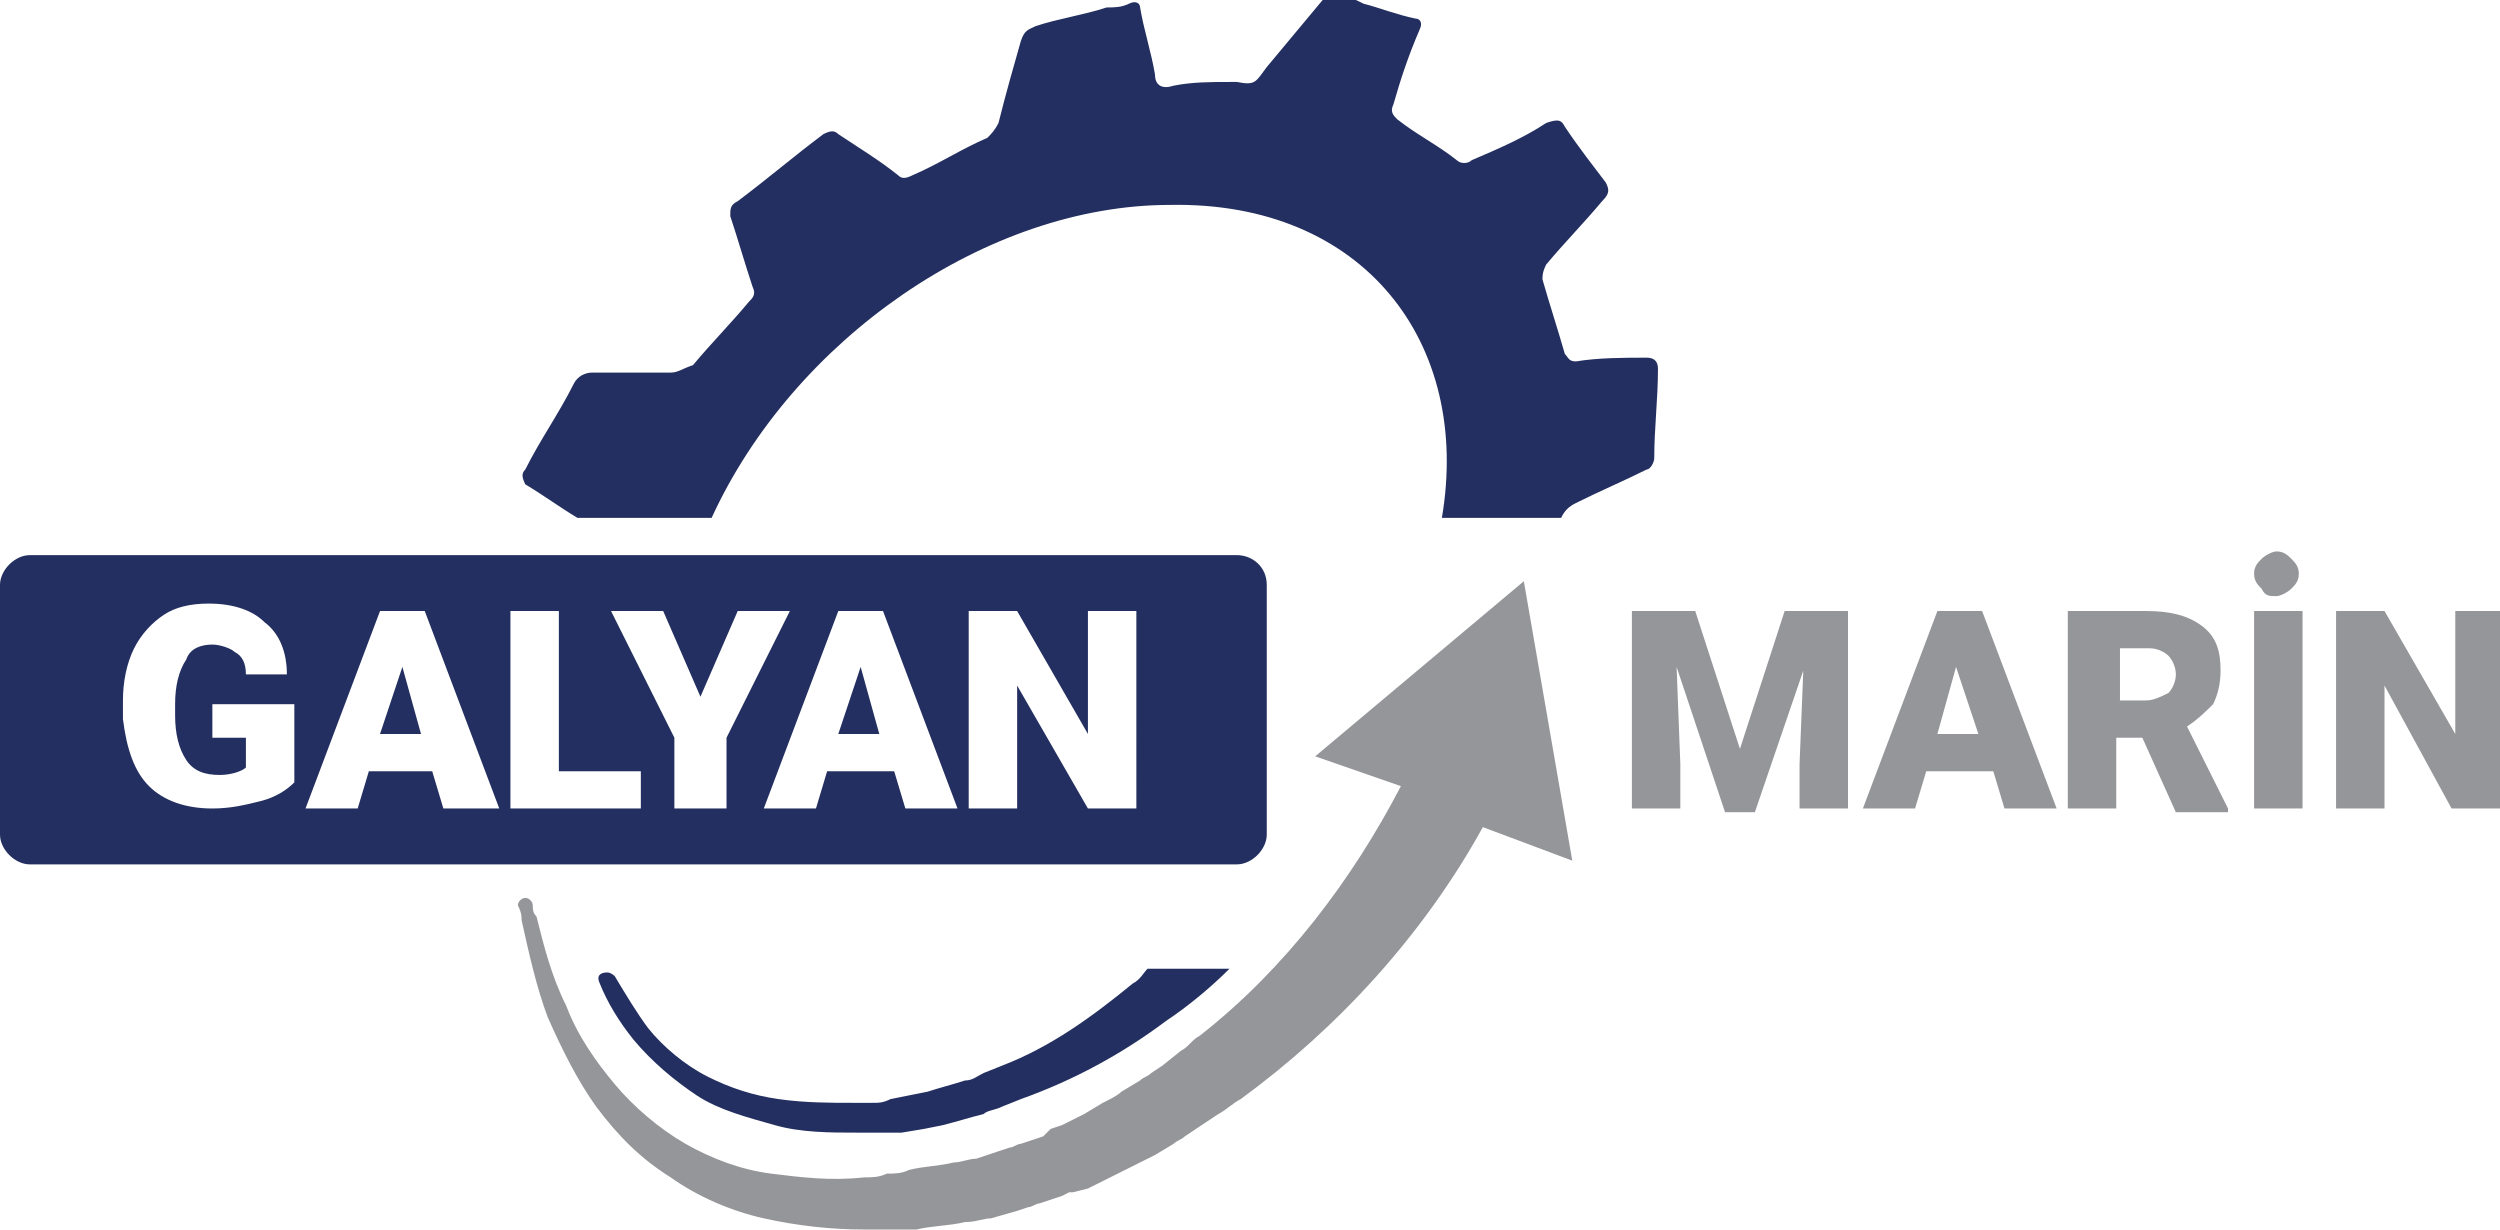<?xml version="1.0" encoding="utf-8"?>
<!-- Generator: Adobe Illustrator 25.2.1, SVG Export Plug-In . SVG Version: 6.00 Build 0)  -->
<svg version="1.1" id="katman_1" xmlns="http://www.w3.org/2000/svg" xmlns:xlink="http://www.w3.org/1999/xlink" x="0px" y="0px"
	 viewBox="0 0 67.1 33" style="enable-background:new 0 0 67.1 33;" xml:space="preserve">
<style type="text/css">
	.st0{fill:#232F60;}
	.st1{fill:#959699;}
</style>
<g>
	<path class="st0" d="M44.2,9.6c-0.6,0-1.3,0-1.9,0.1c-0.2,0-0.2-0.1-0.3-0.2c-0.2-0.7-0.4-1.3-0.6-2c0-0.1,0-0.2,0.1-0.4
		c0.5-0.6,1-1.1,1.5-1.7c0.2-0.2,0.2-0.3,0.1-0.5C42.8,4.5,42.4,4,42,3.4c-0.1-0.2-0.2-0.2-0.5-0.1c-0.6,0.4-1.3,0.7-2,1
		c-0.1,0.1-0.3,0.1-0.4,0c-0.5-0.4-1.1-0.7-1.6-1.1c-0.1-0.1-0.2-0.2-0.1-0.4c0.2-0.7,0.4-1.3,0.7-2c0.1-0.2,0-0.3-0.1-0.3
		c-0.5-0.1-1-0.3-1.4-0.4c-0.2-0.1-0.4-0.2-0.7-0.2c-0.1,0-0.3-0.1-0.4,0.1c-0.5,0.6-1,1.2-1.5,1.8c-0.3,0.4-0.3,0.5-0.8,0.4
		c-0.1,0-0.2,0-0.2,0c-0.5,0-1,0-1.5,0.1C31.2,2.4,31,2.3,31,2c-0.1-0.6-0.3-1.2-0.4-1.8c0-0.1-0.1-0.2-0.3-0.1
		c-0.2,0.1-0.4,0.1-0.6,0.1c-0.6,0.2-1.3,0.3-1.9,0.5c-0.2,0.1-0.3,0.1-0.4,0.4c-0.2,0.7-0.4,1.4-0.6,2.2c-0.1,0.2-0.2,0.3-0.3,0.4
		c-0.7,0.3-1.3,0.7-2,1c-0.2,0.1-0.3,0.1-0.4,0c-0.5-0.4-1-0.7-1.6-1.1c-0.1-0.1-0.2-0.1-0.4,0c-0.8,0.6-1.5,1.2-2.3,1.8
		c-0.2,0.1-0.2,0.2-0.2,0.4c0.2,0.6,0.4,1.3,0.6,1.9c0.1,0.2,0,0.3-0.1,0.4c-0.5,0.6-1,1.1-1.5,1.7C18.3,9.9,18.2,10,18,10
		c-0.7,0-1.4,0-2.1,0c-0.2,0-0.4,0.1-0.5,0.3c-0.4,0.8-0.9,1.5-1.3,2.3C14,12.7,14,12.8,14.1,13c0.5,0.3,0.9,0.6,1.4,0.9h3.6
		c2.2-4.8,7.4-8.4,12.3-8.4c5.2-0.1,8.1,3.7,7.3,8.4h3.2c0.1-0.2,0.2-0.3,0.4-0.4c0.6-0.3,1.3-0.6,1.9-0.9c0.1,0,0.2-0.2,0.2-0.3
		c0-0.8,0.1-1.6,0.1-2.4C44.5,9.7,44.4,9.6,44.2,9.6z"/>
	<g>
		<polygon class="st0" points="22.5,19.7 23.6,19.7 23.1,17.9 		"/>
		<polygon class="st0" points="10.2,19.7 11.3,19.7 10.8,17.9 		"/>
		<path class="st0" d="M33.2,14.9H0.8c-0.4,0-0.8,0.4-0.8,0.8v6.7c0,0.4,0.4,0.8,0.8,0.8h32.4c0.4,0,0.8-0.4,0.8-0.8v-6.7
			C34,15.2,33.6,14.9,33.2,14.9z M7.9,21c-0.2,0.2-0.5,0.4-0.9,0.5c-0.4,0.1-0.8,0.2-1.3,0.2c-0.7,0-1.3-0.2-1.7-0.6
			c-0.4-0.4-0.6-1-0.7-1.8l0-0.5c0-0.5,0.1-1,0.3-1.4c0.2-0.4,0.5-0.7,0.8-0.9c0.3-0.2,0.7-0.3,1.2-0.3c0.7,0,1.2,0.2,1.5,0.5
			c0.4,0.3,0.6,0.8,0.6,1.4H6.6c0-0.3-0.1-0.5-0.3-0.6c-0.1-0.1-0.4-0.2-0.6-0.2c-0.3,0-0.6,0.1-0.7,0.4c-0.2,0.3-0.3,0.7-0.3,1.2
			v0.3c0,0.5,0.1,0.9,0.3,1.2c0.2,0.3,0.5,0.4,0.9,0.4c0.3,0,0.6-0.1,0.7-0.2v-0.8H5.7v-0.9h2.2V21z M11.9,21.7l-0.3-1H9.9l-0.3,1
			H8.2l2-5.3h1.2l2,5.3H11.9z M17.2,21.7h-3.5v-5.3H15v4.3h2.2V21.7z M19.4,21.7h-1.3v-1.9l-1.7-3.4h1.4l1,2.3l1-2.3h1.4l-1.7,3.4
			V21.7z M24.3,21.7l-0.3-1h-1.8l-0.3,1h-1.4l2-5.3h1.2l2,5.3H24.3z M30.5,21.7h-1.3l-1.9-3.3v3.3H26v-5.3h1.3l1.9,3.3v-3.3h1.3
			V21.7z"/>
	</g>
	<g>
		<g>
			<path class="st1" d="M45.5,16.4l1.2,3.7l1.2-3.7h1.7v5.3h-1.3v-1.2l0.1-2.5l-1.3,3.8h-0.8L45,17.9l0.1,2.6v1.2h-1.3v-5.3H45.5z"
				/>
			<path class="st1" d="M53.5,20.7h-1.8l-0.3,1H50l2-5.3h1.2l2,5.3h-1.4L53.5,20.7z M52,19.7h1.1l-0.6-1.8L52,19.7z"/>
			<path class="st1" d="M57.5,19.8h-0.7v1.9h-1.3v-5.3h2.1c0.6,0,1.1,0.1,1.5,0.4c0.4,0.3,0.5,0.7,0.5,1.2c0,0.4-0.1,0.7-0.2,0.9
				c-0.2,0.2-0.4,0.4-0.7,0.6l1.1,2.2v0.1h-1.4L57.5,19.8z M56.8,18.8h0.8c0.2,0,0.4-0.1,0.6-0.2c0.1-0.1,0.2-0.3,0.2-0.5
				s-0.1-0.4-0.2-0.5c-0.1-0.1-0.3-0.2-0.5-0.2h-0.8V18.8z"/>
			<path class="st1" d="M61.8,21.7h-1.3v-5.3h1.3V21.7z M60.5,15.4c0-0.2,0.1-0.3,0.2-0.4c0.1-0.1,0.3-0.2,0.4-0.2
				c0.2,0,0.3,0.1,0.4,0.2c0.1,0.1,0.2,0.2,0.2,0.4c0,0.2-0.1,0.3-0.2,0.4c-0.1,0.1-0.3,0.2-0.4,0.2c-0.2,0-0.3,0-0.4-0.2
				C60.6,15.7,60.5,15.6,60.5,15.4z"/>
			<path class="st1" d="M67.1,21.7h-1.3L64,18.4v3.3h-1.3v-5.3H64l1.9,3.3v-3.3h1.3V21.7z"/>
		</g>
	</g>
	<path class="st1" d="M42.2,23.1l-2.4-0.9c-1.6,2.9-3.9,5.4-6.5,7.3c-0.2,0.1-0.4,0.3-0.6,0.4l-0.6,0.4l-0.3,0.2
		c-0.1,0.1-0.2,0.1-0.3,0.2L31,31c-0.2,0.1-0.4,0.2-0.6,0.3l-0.6,0.3c-0.2,0.1-0.4,0.2-0.6,0.3L28.8,32L28.7,32l-0.2,0.1l-0.6,0.2
		c-0.1,0-0.2,0.1-0.3,0.1l-0.3,0.1l-0.7,0.2c-0.2,0-0.4,0.1-0.7,0.1c-0.4,0.1-0.9,0.1-1.3,0.2c-0.2,0-0.4,0-0.7,0
		c-0.2,0-0.5,0-0.7,0c-0.9,0-1.8-0.1-2.7-0.3c-0.9-0.2-1.8-0.6-2.5-1.1c-0.8-0.5-1.4-1.1-2-1.9c-0.5-0.7-0.9-1.5-1.3-2.4
		c-0.3-0.8-0.5-1.7-0.7-2.6c0-0.1,0-0.2-0.1-0.4c0-0.1,0.1-0.2,0.2-0.2l0,0c0.1,0,0.2,0.1,0.2,0.2c0,0.1,0,0.2,0.1,0.3
		c0.2,0.8,0.4,1.6,0.8,2.4c0.3,0.8,0.8,1.5,1.3,2.1c0.5,0.6,1.2,1.2,1.9,1.6c0.7,0.4,1.5,0.7,2.3,0.8c0.8,0.1,1.6,0.2,2.5,0.1
		c0.2,0,0.4,0,0.6-0.1c0.2,0,0.4,0,0.6-0.1c0.4-0.1,0.8-0.1,1.2-0.2c0.2,0,0.4-0.1,0.6-0.1l0.6-0.2l0.3-0.1c0.1,0,0.2-0.1,0.3-0.1
		l0.6-0.2l0.1-0.1l0.1-0.1l0.3-0.1c0.2-0.1,0.4-0.2,0.6-0.3l0.5-0.3c0.2-0.1,0.4-0.2,0.5-0.3l0.5-0.3c0.1-0.1,0.2-0.1,0.3-0.2
		l0.3-0.2l0.5-0.4c0.2-0.1,0.3-0.3,0.5-0.4c2.3-1.8,4.1-4.2,5.4-6.7l-2.3-0.8l5.6-4.7L42.2,23.1z"/>
	<path class="st0" d="M33,26c-0.5,0.5-1.1,1-1.7,1.4c-1.2,0.9-2.5,1.6-3.9,2.1l-0.5,0.2c-0.2,0.1-0.4,0.1-0.5,0.2
		c-0.4,0.1-0.7,0.2-1.1,0.3l-0.5,0.1l-0.6,0.1c-0.2,0-0.4,0-0.6,0c-0.2,0-0.4,0-0.6,0c-0.7,0-1.5,0-2.2-0.2
		c-0.7-0.2-1.5-0.4-2.1-0.8c-0.6-0.4-1.2-0.9-1.7-1.5c-0.4-0.5-0.7-1-0.9-1.5c-0.1-0.2,0-0.3,0.2-0.3l0,0c0.1,0,0.2,0.1,0.2,0.1
		c0.3,0.5,0.6,1,0.9,1.4c0.4,0.5,1,1,1.6,1.3c0.6,0.3,1.2,0.5,1.9,0.6c0.7,0.1,1.4,0.1,2,0.1c0.2,0,0.3,0,0.5,0c0.2,0,0.3,0,0.5-0.1
		l0.5-0.1l0.5-0.1c0.3-0.1,0.7-0.2,1-0.3c0.2,0,0.3-0.1,0.5-0.2l0.5-0.2c1.3-0.5,2.4-1.3,3.5-2.2c0.2-0.1,0.3-0.3,0.4-0.4H33z"/>
</g>
</svg>
